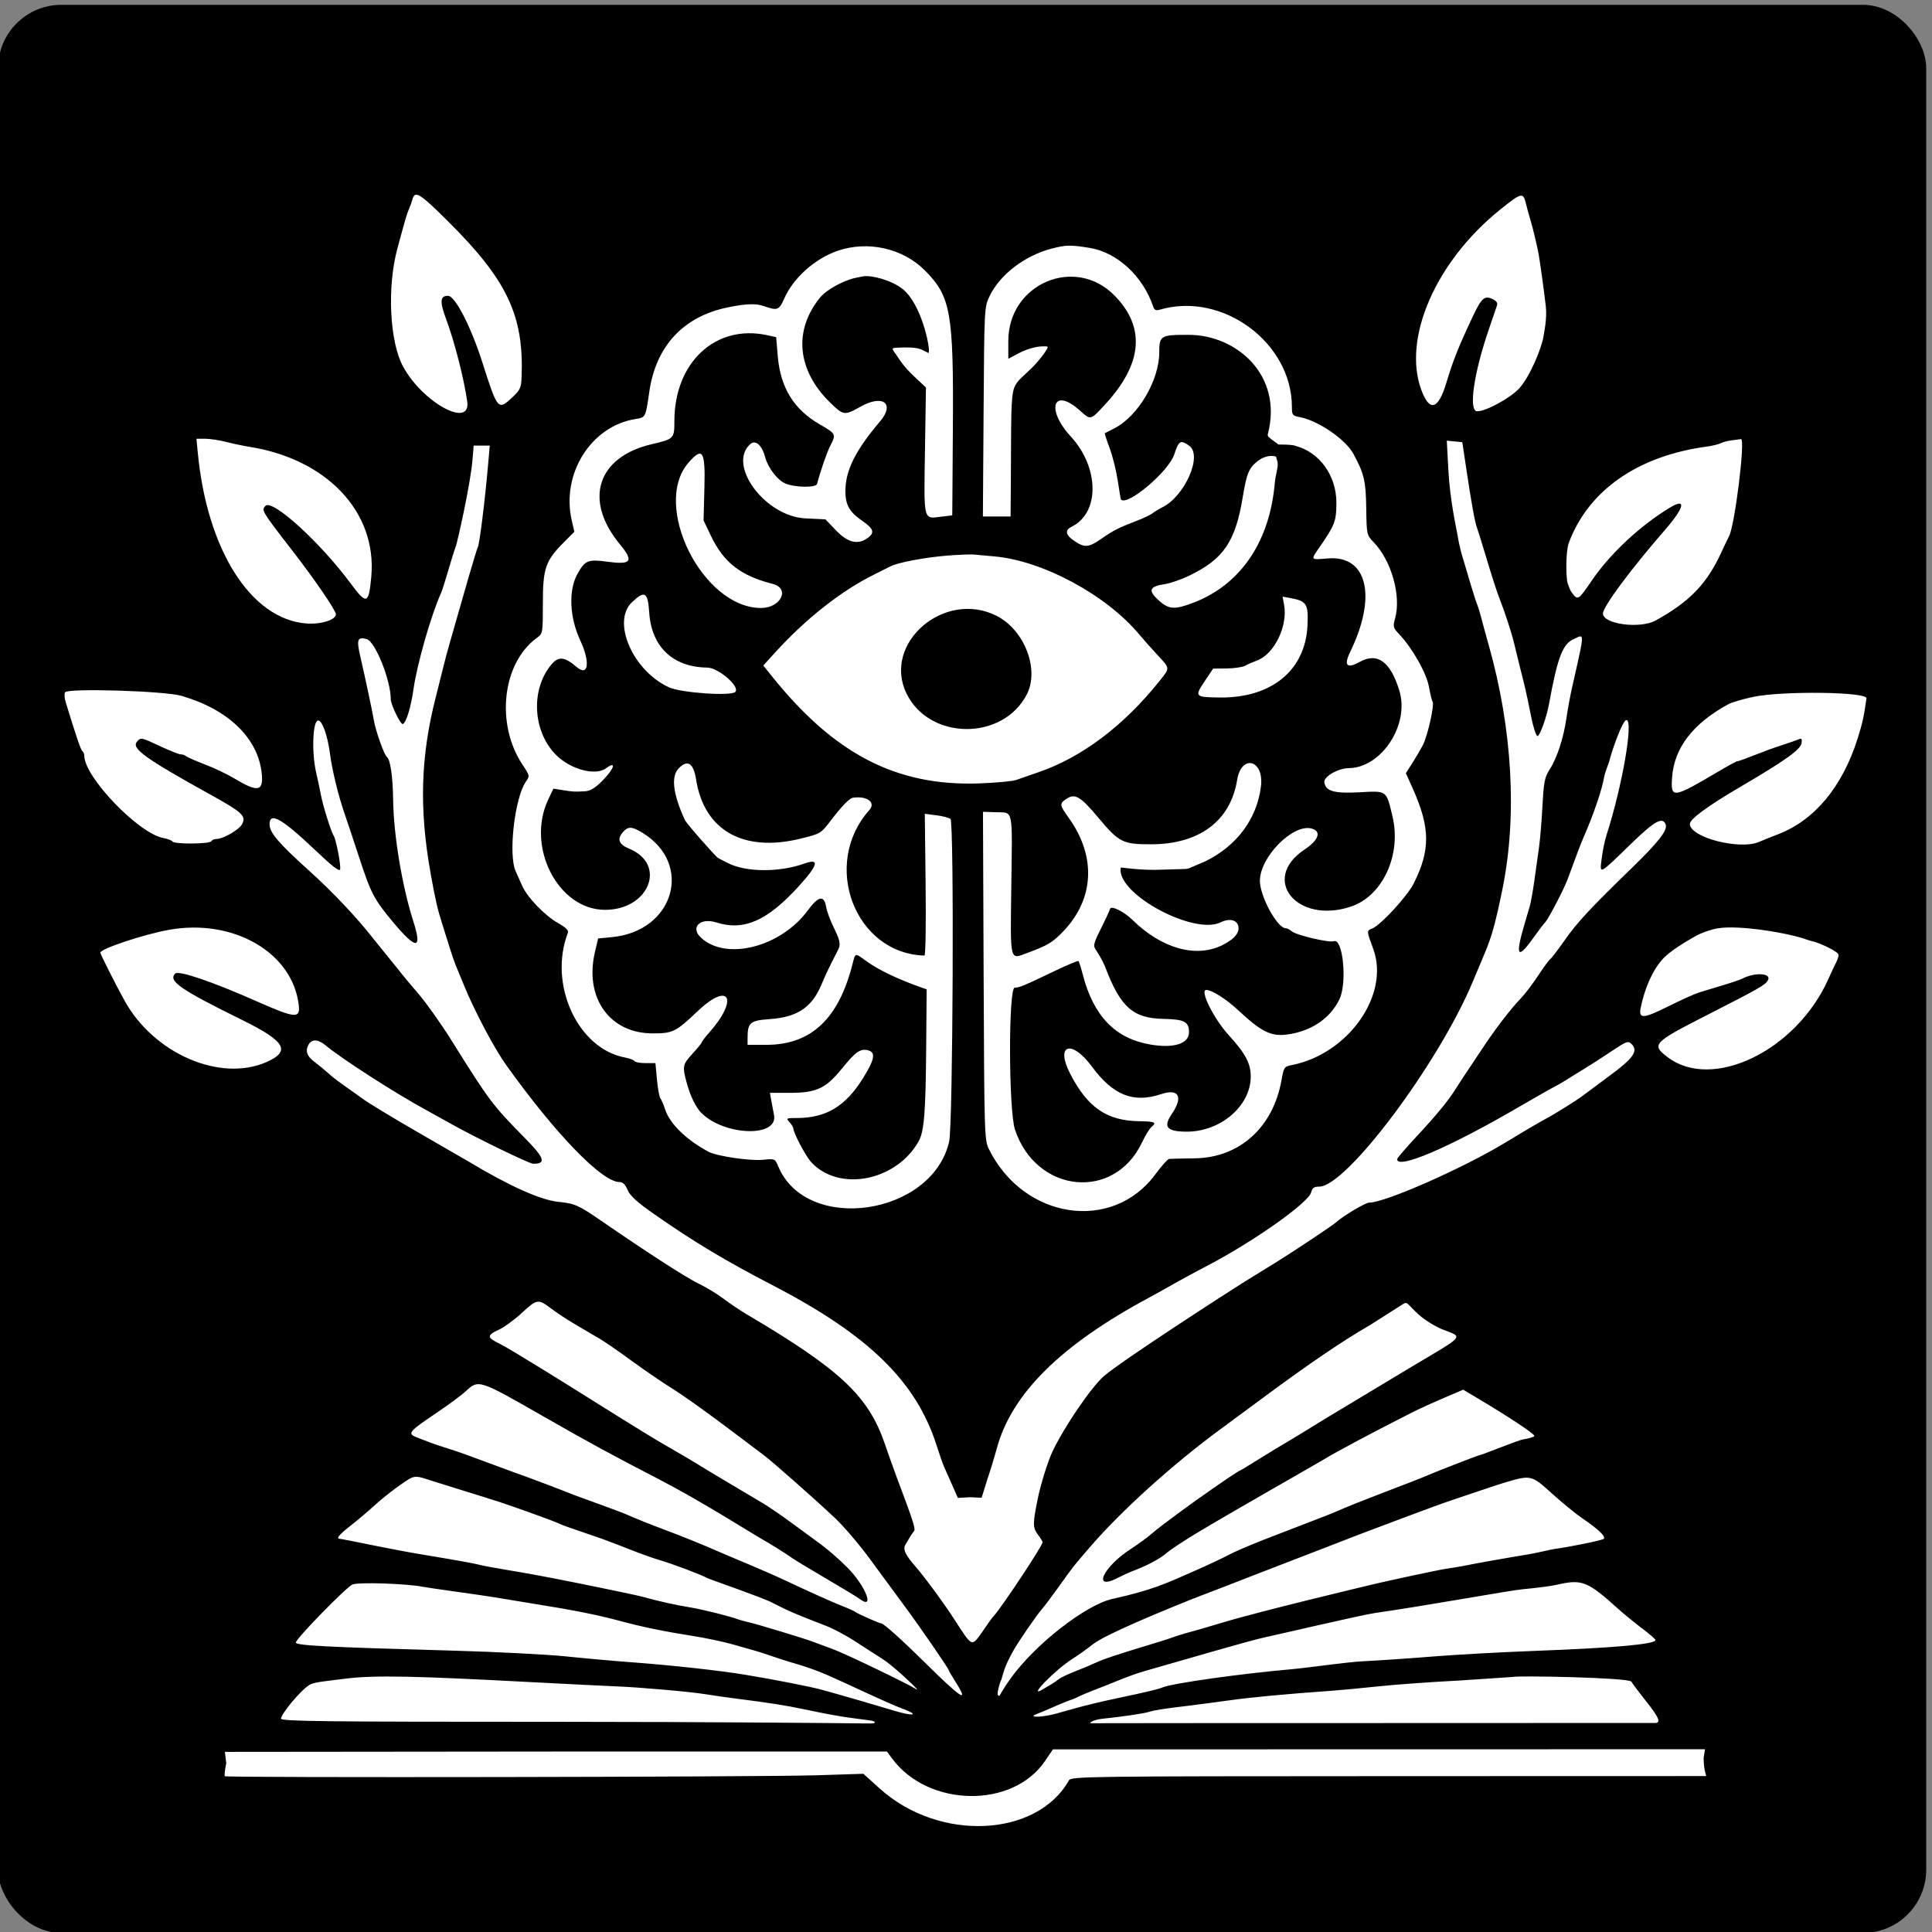 <svg xmlns="http://www.w3.org/2000/svg" xmlns:xlink="http://www.w3.org/1999/xlink" xmlns:bx="https://boxy-svg.com" viewBox="176.005 92.57 305.116 305.116"><rect x="176.005" y="92.57" width="305.116" height="305.116" fill="#808080" stroke="none"/><defs></defs><rect x="175.7" y="93.331" width="304.507" height="304.507" rx="10" ry="10" style="" id="object-0"></rect><g id="svgg" transform="matrix(0.903, 0, 0, 0.903, 143.808, 76.615)" style=""><path id="path0" d="M 107.802 52.5 C 107.663 52.995 107.39 53.76 107.194 54.2 C 106.825 55.028 106.51 56.102 105.139 61.2 C 103.328 67.931 103.803 77.492 106.162 81.8 C 109.615 88.107 118.042 92.687 117.37 87.892 C 116.817 83.947 115.139 77.381 113.708 73.558 C 112.534 70.421 112.607 69.4 114.005 69.4 C 115.242 69.4 117.996 74.729 120 81 C 122.71 89.483 122.749 89.526 125.372 87.053 C 126.633 85.863 126.809 85.454 126.881 83.553 C 127.283 72.813 124.349 66.635 113.937 56.3 C 109.067 51.465 108.236 50.951 107.802 52.5 M 297.997 54.348 C 286.825 63.34 280.945 76.723 284.196 85.757 C 285.645 89.783 287.192 89.378 288.617 84.6 C 289.747 80.812 290.731 78.338 293.178 73.136 C 294.748 69.8 295.27 69.321 296.656 69.953 C 297.37 70.278 297.618 70.635 297.461 71.111 C 297.336 71.49 296.708 73.33 296.064 75.2 C 293.392 82.963 292.446 89.6 294.01 89.6 C 295.57 89.6 299.859 87.253 301.383 85.566 C 303.277 83.469 305.307 78.444 305.6 76.52 C 305.696 75.889 306.251 73.404 306.004 71.231 C 305.794 69.392 304.987 63.16 304.612 61.4 C 304.238 59.64 303.687 57.39 303.389 56.4 C 303.09 55.41 302.698 53.984 302.517 53.231 C 302.041 51.252 301.756 51.322 297.997 54.348 M 219.591 61.145 C 214.891 62.356 210.53 65.693 208.73 69.456 C 207.805 71.39 207.799 71.492 207.678 89.7 L 207.556 108 L 209.978 108 L 212.4 108 L 212.446 101.7 C 212.525 90.987 212.395 87.132 213.052 85.44 C 213.54 84.185 214.641 83.486 216.163 81.967 C 217.613 80.518 218.881 78.695 218.881 78.439 C 218.881 78.168 218.512 78.256 218.02 78.247 C 217.003 78.227 215.226 78.702 213.897 79.41 L 212 80.42 L 212 77.304 C 212 67.282 223.686 62.302 230.6 69.377 C 236.05 74.953 235.478 81.334 228.89 88.45 C 226.337 91.207 226.432 91.185 224.501 89.453 C 219.872 85.299 218.506 89.201 222.913 93.989 C 227.919 99.428 228.02 107.322 223.115 109.767 C 221.832 110.407 221.975 111.216 223.559 112.284 C 225.366 113.501 226.047 113.443 228.299 111.881 C 230.432 110.401 231.248 109.987 234.4 108.779 C 235.61 108.316 236.87 107.718 237.2 107.451 C 237.53 107.184 238.318 106.706 238.951 106.388 C 242.908 104.402 246.002 97.311 243.645 95.632 C 242.112 94.54 241.828 94.707 241.007 97.18 C 240.023 100.141 232.864 106.197 231.711 105.044 C 231.659 104.993 231.407 103.522 231.149 101.775 C 230.891 100.029 230.25 97.452 229.725 96.049 C 229.199 94.646 228.821 93.469 228.884 93.433 C 228.948 93.397 229.695 93.015 230.543 92.584 C 234.68 90.482 238.4 84.19 238.4 79.294 C 238.4 76.354 238.646 76.21 243.628 76.231 C 251.852 76.266 260.06 83.208 257.401 93.549 C 257.376 93.646 257.337 93.891 257.489 94.049 C 257.95 94.528 258.944 95.137 259.093 95.301 C 259.126 95.337 259.206 95.368 259.196 95.42 C 259.073 96.061 258.925 96.971 258.78 97.364 C 258.762 97.413 258.757 97.457 258.74 97.488 C 258.736 97.495 258.732 97.489 258.726 97.492 C 258.714 97.495 258.623 97.467 258.588 97.46 C 257.539 97.247 256.413 97.682 255.622 98.302 C 254.076 99.512 253.691 100.437 253.004 104.6 C 251.714 112.416 249.657 115.435 243.633 118.353 C 242.262 119.017 240.35 119.678 239.384 119.823 C 236.685 120.228 236.396 120.922 238.229 122.601 C 240.038 124.258 241.02 124.343 244.264 123.119 C 252.581 119.983 257.711 112.478 258.607 102.138 C 258.746 100.536 259.308 99.266 259.053 98.321 C 258.984 98.067 258.884 97.832 258.851 97.617 C 258.837 97.525 258.76 97.549 258.753 97.501 C 258.752 97.497 258.739 97.498 258.74 97.491 C 258.741 97.482 258.741 97.491 258.741 97.491 C 258.767 97.402 258.804 97.3 258.834 97.193 C 258.856 97.115 258.881 97.037 258.898 96.959 C 259.011 96.433 259.117 95.814 259.199 95.42 C 259.21 95.369 259.235 95.42 259.257 95.413 C 259.348 95.386 259.532 95.424 259.744 95.421 C 260.76 95.406 262.013 95.513 262.137 95.626 C 266.401 96.7 269.383 100.806 269.38 105.6 C 269.378 108.791 269.114 109.493 266.497 113.272 C 264.825 115.685 264.76 115.589 267.9 115.332 C 274.796 114.767 276.515 121.971 271.799 131.664 C 270.629 134.068 271.208 134.688 273.451 133.434 C 276.548 131.703 278.846 133.374 280.399 138.488 C 282.202 144.424 277.268 151.955 271.54 152.009 C 269.674 152.026 267.13 153.501 267.271 154.483 C 267.497 156.055 268.971 156.472 273.456 156.231 C 278.273 155.972 278.085 155.834 279.186 160.427 C 280.801 167.17 277.479 174.38 271.903 176.232 C 262.465 179.367 256.026 171.414 263.816 166.242 C 266.326 164.576 266.826 163.022 265 162.564 C 261.733 161.744 256.005 167.569 256.001 171.713 C 255.999 174.408 259.038 180 260.504 180 C 260.742 180 261.221 180.245 261.569 180.545 C 262.357 181.226 268.136 182.587 268.935 182.28 C 270.527 181.669 271.293 189.554 269.92 192.418 C 268.288 195.822 264.914 198.078 260.659 198.61 C 257.933 198.951 256.194 198.076 252.24 194.378 C 250.136 192.409 247.604 190.8 246.613 190.8 C 245.429 190.8 247.932 195.842 250.524 198.679 C 253.467 201.901 254.4 203.65 254.4 205.948 C 254.4 211.093 249.112 215.623 243.146 215.587 C 239.702 215.567 239.048 214.77 240.6 212.486 C 242.63 209.499 241.828 207.994 238.752 209.016 C 233.861 210.641 230.341 209.241 226.602 204.185 C 223.048 199.379 220.184 200.335 222.815 205.448 C 225.86 211.363 229.227 213.68 234.9 213.761 C 237.692 213.801 238.014 213.959 237.01 214.792 C 236.685 215.061 235.949 216.276 235.375 217.49 C 230.517 227.759 216.899 226.38 213.17 215.242 C 212.045 211.88 212.002 190.4 213.12 190.4 C 213.948 190.4 214.643 190.11 220.115 187.486 C 222.31 186.434 224.185 185.651 224.281 185.748 C 224.377 185.844 224.723 186.945 225.049 188.196 C 226.93 195.399 230.715 199.299 236.842 200.35 C 240.936 201.052 243.6 200.211 243.6 198.214 C 243.6 196.357 242.8 195.935 239.149 195.865 C 233.816 195.763 231.619 193.817 228.965 186.841 C 228.43 185.433 227.54 184.171 227.296 183.76 C 226.948 183.174 226.706 183.036 228.077 180.319 C 228.888 178.713 229.665 177.045 229.799 176.611 C 229.986 176.006 232.191 177.067 233.679 178.525 C 238.803 183.55 244.775 185.245 249.391 182.987 C 251.66 181.877 252.619 180.637 252.152 179.419 C 251.793 178.483 250.5 178.292 249.136 178.972 C 244.563 181.253 231.262 174.213 231.632 169.622 C 231.655 169.342 231.759 169.4 231.832 169.4 C 232.092 169.402 234.286 169.8 237.721 169.8 L 243.026 169.643 L 243.573 169.539 L 246.473 168.302 C 252.002 165.569 255.496 160.854 256.187 155.193 C 256.755 150.535 252.768 149.483 252.017 154.093 C 250.852 161.251 245.404 165.321 236.975 165.329 C 232.021 165.334 231.37 165.006 227.748 160.679 C 224.65 156.978 223.679 156.394 222.216 157.352 C 220.908 158.21 220.93 158.423 222.567 160.701 C 227.4 167.428 227.052 174.861 221.639 180.524 C 219.745 182.505 218.943 182.986 215.238 184.365 C 212.219 185.489 212.348 186.049 212.526 172.597 C 212.708 158.793 212.92 159.824 209.885 159.722 L 207.57 159.645 L 207.685 188.322 C 207.796 215.915 207.83 217.061 208.588 218.6 C 214.661 230.94 230.198 233.292 237.744 223.015 C 238.8 221.577 239.874 220.379 240.132 220.352 C 240.389 220.326 242.4 220.281 244.6 220.252 C 252.415 220.15 258.299 214.863 259.774 206.615 C 260.188 204.303 260.256 204.203 261.602 203.937 C 271.516 201.981 278.78 191.586 275.815 183.6 C 274.644 180.446 274.644 180.44 275.655 180.051 C 277.106 179.492 281.767 174.434 282.893 172.197 C 285.839 166.341 285.803 162.44 282.743 155.595 L 281.533 152.89 L 282.648 151.145 C 283.262 150.185 284.093 148.77 284.495 148 C 285.325 146.411 286.554 140.972 286.209 140.414 C 286.084 140.212 285.789 139.007 285.555 137.737 C 285.111 135.337 282.639 130.978 280.367 128.589 C 279.288 127.455 279.243 127.277 279.654 125.789 C 280.737 121.869 279.003 115.722 275.91 112.514 C 274.677 111.235 274.67 111.202 274.6 106.514 C 274.529 101.742 274.237 100.518 272.331 97 C 270.98 94.508 266.17 91.221 263.004 90.627 C 261.69 90.381 261.6 90.266 261.6 88.837 C 261.6 77.58 249.432 68.618 238.505 71.828 C 237.841 72.023 237.546 71.898 237.362 71.345 C 235.579 65.99 231.038 61.789 226.2 61.018 C 222.821 60.479 222.123 60.492 219.591 61.145 M 182.12 61.545 C 178.128 62.924 174.337 66.339 172.781 69.956 C 171.862 72.091 171.464 71.948 169.126 71.167 C 167.941 70.771 166.35 70.721 162.932 71.427 C 155.157 73.033 150.362 78.196 149.211 86.2 C 148.563 90.711 148.585 90.668 146.767 90.959 C 139.007 92.2 133.773 100.558 135.654 108.705 L 136.108 110.671 L 134.345 112.436 C 131.052 115.732 130.6 117.022 130.598 123.134 C 130.596 128.448 130.592 128.47 129.53 129.243 C 123.505 133.633 122.301 144.261 127.024 151.382 C 128.317 153.33 128.327 153.38 127.627 154.382 C 125.662 157.198 124.524 167.188 125.845 170.04 C 126.089 170.568 126.586 171.684 126.948 172.521 C 127.843 174.587 130.923 177.799 133.273 179.116 C 134.612 179.867 135.135 180.384 134.975 180.8 C 131.521 189.785 136.679 201.065 144.952 202.617 C 145.753 202.768 146.507 203.05 146.628 203.245 C 146.749 203.44 147.621 203.6 148.566 203.6 L 150.285 203.6 L 150.552 206.47 C 150.699 208.049 150.971 209.534 151.157 209.77 C 151.343 210.007 151.705 210.849 151.96 211.642 C 152.775 214.176 155.617 216.969 159.53 219.081 C 160.993 219.872 166.789 220.734 169.099 220.506 C 171.181 220.3 171.203 220.31 171.77 221.668 C 176.712 233.494 198.684 230.298 201.656 217.319 C 202.322 214.411 202.541 161.408 201.889 160.893 C 201.62 160.68 200.499 160.392 199.398 160.252 L 197.395 159.998 L 197.538 172.399 C 197.617 179.22 197.528 184.796 197.341 184.79 C 185.163 184.441 179.241 168.833 187.688 159.351 C 188.876 158.017 187.337 156.838 184.855 157.18 C 184.203 157.27 182.85 158.673 180.748 161.437 C 179.247 163.411 179.09 163.501 175.68 164.337 C 165.657 166.795 158.814 162.926 157.396 154 C 156.939 151.129 155.939 150.461 154.4 152 C 152.974 153.426 153.314 156.432 155.425 161.06 C 155.741 161.754 160.636 167.25 161.106 167.62 C 161.4 167.851 162.314 168.273 162.941 168.6 C 166.057 170.225 171.943 170.272 176.3 168.707 C 179.043 167.721 178.775 168.895 175.41 172.602 C 169.853 178.722 165.784 180.522 160.946 179 C 158.061 178.093 156.298 179.898 158.3 181.709 C 162.759 185.742 172.248 183.274 176.959 176.856 C 178.799 174.35 179.794 174.176 180.148 176.3 C 180.285 177.125 180.938 178.86 181.599 180.156 C 182.903 182.716 182.494 183.213 182.194 183.864 C 181.93 184.437 180.559 186.887 179.388 189.716 C 177.753 193.665 175.335 195.557 170.3 195.902 C 166.834 196.139 166.4 196.51 166.4 199.226 L 166.4 200.4 L 169.727 200.4 C 177.992 200.4 182.196 195.209 184.432 187.483 C 185.413 184.093 184.782 184.075 187.458 185.961 C 189.581 187.457 193.036 189.03 196.361 190.214 L 197.721 190.699 L 197.633 201.391 C 197.543 212.265 197.27 215.584 196.327 217.262 C 192.408 224.237 182.424 226.19 177.544 220.937 C 176.579 219.898 174.4 215.778 174.4 214.993 C 174.4 214.811 174.102 214.334 173.738 213.931 C 173.105 213.232 173.162 213.2 175.012 213.2 C 180.124 213.2 183.522 211.159 186.581 206.252 C 188.572 203.056 188.838 201.793 187.6 201.4 C 186.219 200.962 185.331 201.549 182.987 204.45 C 180.08 208.049 178.48 208.8 173.723 208.8 L 170.312 208.8 L 170.537 210.1 C 170.661 210.815 170.879 211.969 171.021 212.664 C 171.831 216.617 162.408 216.363 158.328 212.321 C 157.349 211.352 156.359 209.314 155.742 207 C 154.976 204.122 155.031 203.853 156.789 201.934 C 157.663 200.98 158.383 200.089 158.389 199.954 C 158.395 199.819 158.944 199.099 159.608 198.354 C 164.916 192.405 163.284 189.193 157.661 194.523 C 153.825 198.16 153.337 198.4 149.798 198.4 C 142.273 198.4 137.841 192.167 139.701 184.2 L 140.261 181.8 L 142.69 181.565 C 153.587 180.508 156.978 168.722 147.953 163.274 C 146.189 162.209 145.523 162.18 144.662 163.131 C 143.514 164.4 143.841 165.333 145.701 166.102 C 152.359 168.852 149.172 176.825 141.429 176.791 C 133.249 176.756 127.62 165.774 131.538 157.498 L 132.439 155.597 L 134.119 155.862 C 135.953 156.152 135.999 156.155 137.911 156.063 C 138.883 156.016 139.683 155.538 141.011 154.211 C 143.107 152.114 143.53 150.636 141.633 152.039 C 139.759 153.424 135.337 152.206 132.811 149.608 C 128.754 145.435 128.465 138.049 132.192 133.776 C 133.372 132.424 134.453 132.557 136.485 134.307 C 138.559 136.093 138.928 133.516 137.146 129.691 C 135.25 125.621 135.05 120.902 136.653 118.029 C 137.968 115.671 138.499 115.451 141.8 115.9 C 146.102 116.484 146.559 115.871 144.066 112.856 C 137.686 105.138 140.083 97.594 149.625 95.36 C 153.543 94.443 153.6 94.385 153.6 91.309 C 153.6 81.036 160.826 74.335 169.8 76.286 L 171.4 76.634 L 171.672 79.896 C 172.135 85.456 174.478 89.274 179.035 91.895 C 181.868 93.525 181.911 93.611 180.878 95.606 C 180.282 96.755 179.152 100.013 178.556 102.3 C 178.375 102.992 174.725 102.947 173.011 102.231 C 171.632 101.654 169.955 99.465 169.465 97.6 C 168.914 95.503 167.772 94.52 166.853 95.352 C 162.808 99.013 169.485 107.987 176.508 108.328 L 180.017 108.499 L 181.886 110.449 C 183.977 112.631 185.77 113.021 187.52 111.675 C 188.669 110.79 188.414 110.115 186.402 108.719 C 184.202 107.193 183.508 105.956 183.508 103.556 C 183.508 99.966 185.259 96.44 189.557 91.383 C 192.234 88.231 190.059 86.587 186.138 88.8 C 183.36 90.368 183.151 90.339 180.833 88.07 C 175.084 82.441 174.395 75.539 179.007 69.797 C 180.337 68.141 183.318 66.792 184.718 66.4 C 185.118 66.288 185.967 66.118 186.594 66.002 C 187.998 65.742 191.571 66.658 193.522 68.215 C 196.816 70.843 198.318 78.408 198.102 79.173 C 198.091 79.197 198.106 79.399 198.031 79.413 C 197.995 79.42 197.675 79.206 197.645 79.194 C 197.443 79.115 197.089 78.955 196.869 78.837 C 195.951 78.346 193.883 78.421 192.838 78.466 C 192.566 78.478 191.91 78.496 191.814 78.611 C 191.694 78.755 192.005 79.143 192.184 79.427 C 192.23 79.499 192.288 79.548 192.325 79.6 C 192.786 80.248 193.488 81.586 195.498 83.471 L 197.597 85.438 L 197.423 96.491 C 197.229 108.909 197.111 108.419 200.2 108.043 L 202.2 107.8 L 202.305 92.65 C 202.446 72.331 201.947 69.516 197.405 64.959 C 193.532 61.074 187.429 59.71 182.12 61.545 M 70.253 96.9 C 71.889 113.87 79.517 125.895 89.158 126.704 C 91.702 126.918 94.4 126.095 94.4 125.107 C 94.4 124.43 90.752 119.092 86.826 114.023 C 81.419 107.043 81.332 106.897 82.089 106.14 C 83.312 104.916 91.698 112.561 97.014 119.747 C 99.781 123.488 100.162 123.352 100.594 118.467 C 101.589 107.223 92.83 97.942 79.2 95.799 C 78.21 95.644 76.417 95.265 75.216 94.958 C 74.015 94.651 72.352 94.4 71.522 94.4 L 70.012 94.4 L 70.253 96.9 M 338.402 94.697 C 337.632 94.789 336.849 95.049 336.602 95.182 C 336.355 95.315 335.3 95.62 334.2 95.767 C 322.104 97.389 313.453 103.418 310.026 112.615 C 309.45 114.16 309.527 118.886 309.833 119.688 C 309.953 120.001 310.166 120.764 310.552 121.3 C 311.613 122.773 311.711 122.61 314.13 119.085 C 317.309 114.453 322.475 109.637 327.647 106.483 C 330.642 104.656 330.306 106.359 326.897 110.286 C 320.769 117.345 316 123.77 316 124.968 C 316 126.832 322.473 127.695 325.2 126.194 C 331.168 122.91 334.199 119.759 336.737 114.2 C 337.239 113.1 337.826 111.876 338.041 111.479 C 339.066 109.591 340.949 94.31 340.137 94.464 C 339.952 94.499 339.171 94.604 338.402 94.697 M 288.951 99.671 C 289.256 105.452 290.41 110.21 290.557 111.2 C 290.703 112.19 291.063 113.81 291.358 114.8 C 291.652 115.79 292.293 117.95 292.782 119.6 C 293.271 121.25 293.819 122.96 294.001 123.4 C 294.183 123.84 294.515 124.92 294.739 125.8 C 294.963 126.68 295.528 128.75 295.996 130.4 C 300.173 145.157 301.033 160.371 298.414 173.2 C 297.237 178.963 296.548 181.474 295.397 184.2 C 295.119 184.86 294.136 187.2 293.215 189.4 C 287.211 203.731 271.119 225.2 266.38 225.2 C 265.472 225.2 265.16 225.42 264.965 226.199 C 264.501 228.045 254.634 234.989 246.496 239.195 C 244.793 240.076 242.32 241.416 241 242.174 C 239.68 242.931 237.7 244.034 236.6 244.625 C 221.169 252.907 212.571 261.427 209.982 271 C 209.566 272.54 208.794 275.06 208.268 276.6 L 207.34 279.611 L 205.243 279.521 L 203.175 279.643 L 202.156 277.321 C 201.595 276.045 200.972 274.64 200.77 274.2 C 200.569 273.76 199.958 272.016 199.414 270.323 C 195.856 259.273 187.57 251.178 171 242.568 C 162.313 238.055 157.004 234.865 149.897 229.891 C 147.039 227.891 145.839 226.79 145.417 225.78 C 145.018 224.823 144.581 224.4 143.994 224.4 C 140.938 224.4 132.809 216.002 124.17 203.92 C 122.089 201.008 118.655 194.52 116.805 190 C 116.31 188.79 115.68 187.26 115.406 186.6 C 115.131 185.94 114.632 184.5 114.297 183.4 C 113.961 182.3 113.369 180.41 112.981 179.2 C 112.167 176.664 111.814 175.119 110.966 170.4 C 108.944 159.149 109.215 149.92 111.869 139.6 C 112.406 137.51 113.014 135.08 113.221 134.2 C 113.427 133.32 113.87 131.656 114.206 130.503 C 114.541 129.349 115.106 127.369 115.461 126.103 C 116.348 122.938 119.039 113.62 119.209 113.4 C 119.503 113.018 120.466 105.289 121.04 98.7 L 121.31 95.6 L 119.902 95.6 L 118.493 95.6 L 118.289 98.1 C 117.945 102.322 115.661 112.43 115.378 113.2 C 115.094 113.97 114.476 115.95 114.003 117.6 C 113.53 119.25 112.981 120.96 112.782 121.4 C 111.055 125.222 108.58 133.861 107.976 138.175 C 107.534 141.332 106.683 144.106 106.098 144.301 C 105.716 144.428 104 140.893 104 139.981 C 104 136.61 101.263 129.803 99.755 129.425 C 98.172 129.027 97.988 129.524 98.652 132.4 C 99.567 136.363 100.772 142.036 101.03 143.6 C 101.338 145.463 102.854 149.735 103.319 150.051 C 103.91 150.452 104.362 153.506 104.407 157.4 C 104.481 163.656 105.959 172.592 107.959 178.859 C 109.526 183.772 108.482 183.818 104.457 179.013 C 101.078 174.979 100.54 173.956 98.461 167.6 C 97.562 164.85 96.393 161.34 95.863 159.8 C 94.797 156.697 93.743 152.357 93.386 149.6 C 92.955 146.267 91.975 143.546 91.256 143.683 C 90.331 143.86 90.148 149.313 90.95 152.8 C 91.279 154.23 91.662 156.03 91.802 156.8 C 92.11 158.501 93.596 163.246 93.993 163.8 C 94.416 164.39 95.306 168.971 95.141 169.714 C 95.042 170.163 93.815 169.227 91 166.552 C 84.936 160.791 82.8 159.57 82.8 161.866 C 82.8 163.288 84.392 165.147 89.75 169.977 C 93.806 173.634 97.952 178.019 100.897 181.768 C 101.393 182.4 102.7 184.016 103.799 185.359 C 104.898 186.701 105.926 187.98 106.084 188.2 C 106.241 188.42 107.501 189.921 108.885 191.536 C 110.268 193.151 112.84 196.778 114.6 199.598 C 121.182 210.141 121.826 210.999 127.334 216.581 C 130.915 220.21 131.253 221.2 128.909 221.2 C 128.238 221.2 118.899 216.666 114.6 214.253 C 112.84 213.266 110.77 212.116 110 211.698 C 104.809 208.88 95.356 202.798 92.669 200.547 C 91.281 199.384 90.169 199.337 89.592 200.415 C 89.014 201.494 89.354 202.429 90.677 203.402 C 91.274 203.841 92.623 204.957 93.675 205.883 C 94.727 206.808 98.044 209.049 98.953 209.743 C 99.861 210.437 104.294 213.129 108.803 215.726 C 113.311 218.322 117.27 220.609 117.6 220.808 C 124.753 225.109 130.202 227.553 133.34 227.866 C 136.187 228.15 136.829 228.436 140.836 231.197 C 148.957 236.792 155.64 241.104 157.8 242.144 C 159.12 242.779 161.1 243.979 162.2 244.81 C 163.3 245.641 165.1 246.853 166.2 247.502 C 182.669 257.226 187.553 261.817 190.439 270.287 C 193.243 278.514 196.023 284.787 195.543 285.404 C 194.987 286.117 194.532 286.903 193.961 287.91 C 193.36 288.97 194.916 290.639 196.034 291.959 C 197.749 293.984 200.719 298.038 202.6 300.945 C 205.803 305.896 205.552 305.675 207.481 303.029 C 207.962 302.37 208.717 301.122 209.46 300.293 C 210.957 298.622 218 287.984 218 287.392 C 218 287.269 217.619 286.653 217.154 286.024 C 216.254 284.806 216.258 284.123 217.188 279.6 C 217.676 277.232 218.932 273.22 219.693 271.6 C 221.695 267.341 226.411 260.399 228.666 258.389 C 231.56 255.81 251.226 243.12 253.372 241.8 C 255.518 240.48 258.113 238.879 259.137 238.243 C 262.128 236.386 268.82 231.92 269.331 231.44 C 270.458 230.383 274.45 228 275.094 228.002 C 277.879 228.01 291.545 221.982 298.999 217.457 C 302.715 215.202 304.312 214.267 306.8 212.892 C 307.79 212.344 311.312 210.168 312.337 209.395 C 313.362 208.622 315.46 207.064 317 205.931 C 321.366 202.72 322.231 201.488 320.989 200.246 C 320.405 199.662 320.108 199.772 317.476 201.538 C 315.894 202.6 313.729 203.993 312.665 204.634 C 311.6 205.275 310.25 206.113 309.665 206.496 C 309.079 206.878 308.15 207.414 307.6 207.686 C 307.05 207.959 304.08 209.647 301 211.439 C 289.018 218.409 280 222.256 280 220.397 C 280 220.223 281.485 218.487 283.3 216.54 C 286.856 212.725 288.932 210.207 290.2 208.174 C 290.64 207.469 291.53 206.106 292.178 205.146 C 292.825 204.186 294.129 202.23 295.076 200.8 C 297.217 197.563 299.892 194.086 301.586 192.335 C 302.297 191.601 303.674 189.794 304.646 188.319 C 305.618 186.845 306.577 185.538 306.777 185.414 C 306.977 185.29 308.119 183.797 309.315 182.095 C 311.525 178.949 313.768 176.536 321.101 169.421 C 325.725 164.933 327.346 162.845 326.969 161.862 C 326.436 160.473 325.046 161.237 321.042 165.119 C 315.16 170.821 315.422 170.687 315.782 167.797 C 315.946 166.479 316.312 164.68 316.596 163.8 C 319.376 155.188 321.389 143.6 320.105 143.6 C 319.415 143.6 317.497 149.126 317.109 150.79 C 317.036 151.105 316.346 152.735 316.195 153.629 C 315.825 155.823 314.323 160.206 312.574 164.2 C 312.109 165.262 311.209 167.628 309.837 171.4 C 309.211 173.12 306.468 178.387 305.889 178.98 C 305.62 179.256 304.68 180.493 303.8 181.728 C 301.063 185.572 300.629 184.92 302.249 179.4 C 302.572 178.3 302.995 176.86 303.189 176.2 C 303.384 175.54 303.741 173.56 303.984 171.8 C 304.227 170.04 304.593 167.43 304.799 166 C 305.004 164.57 305.285 161.24 305.423 158.6 C 305.643 154.405 305.801 153.605 306.675 152.252 C 307.956 150.269 309.12 146.715 309.608 143.293 C 309.82 141.812 310.256 139.43 310.578 138 C 312.018 131.604 312.588 129.407 312.211 129.024 C 312.011 128.82 311.42 129.21 310.906 129.433 C 309.01 130.255 308.09 132.406 306.564 140.8 C 306.14 143.129 304.966 146.393 304.551 146.397 C 304.304 146.398 303.795 144.825 303.42 142.9 C 303.045 140.975 302.56 138.68 302.342 137.8 C 302.124 136.92 301.699 135.21 301.398 134 C 301.097 132.79 300.656 130.99 300.418 130 C 300.022 128.354 298.787 124.567 298.003 122.6 C 297.479 121.283 296.55 118.416 295.411 114.6 C 294.821 112.62 294.176 110.55 293.979 110 C 293.573 108.868 293.017 105.802 292.059 99.4 L 291.4 95 L 290.045 94.871 L 288.69 94.741 L 288.951 99.671 M 156.092 98.556 C 149.556 106 158.514 124 168.755 124 C 172.229 124 173.89 120.581 170.798 119.793 C 165.191 118.362 162.219 116.05 159.993 111.385 L 158.702 108.679 L 158.851 103.04 C 159.024 96.511 158.556 95.75 156.092 98.556 M 201.4 114.832 C 197.689 115.12 192.662 116.018 191.305 116.76 C 191 116.927 189.7 117.578 188.6 118.12 C 182.757 121.002 176.542 125.903 171.077 131.938 L 169.154 134.061 L 170.651 135.931 C 181.546 149.534 192.4 155.165 206.8 154.684 C 209.77 154.585 212.74 154.308 213.4 154.07 C 214.06 153.831 215.77 153.238 217.2 152.751 C 224.791 150.167 232.147 144.642 238.4 136.828 C 240.307 134.445 240.317 134.617 238.14 132.276 C 237.073 131.13 235.607 129.48 234.883 128.611 C 229.125 121.703 217.957 115.698 209.527 114.977 C 208.137 114.858 206.55 114.714 206 114.657 C 205.45 114.599 203.38 114.678 201.4 114.832 M 146.195 122.979 C 142.59 126.379 146.314 134.974 152.649 137.874 C 154.768 138.844 163.484 139.45 164.253 138.68 C 165.148 137.786 161.3 134.444 159.35 134.423 C 153.354 134.356 149.6 130.799 149.2 124.804 C 148.959 121.199 148.426 120.875 146.195 122.979 M 260.232 123.432 C 260.923 127.112 258.529 132.06 255.516 133.178 C 254.792 133.447 253.84 133.866 253.4 134.109 C 252.96 134.353 251.525 134.563 250.212 134.576 L 247.824 134.6 L 246.351 136.8 C 244.531 139.518 244.622 139.613 249.047 139.655 C 258.037 139.74 263.925 134.915 264.319 127.14 C 264.514 123.279 264.213 122.794 261.283 122.255 L 259.966 122.013 L 260.232 123.432 M 209.945 125.372 C 214.835 127.85 217.488 134.744 215.235 139.116 C 211.039 147.259 198.216 147.172 194.204 138.972 C 189.905 130.185 200.825 120.751 209.945 125.372 M 47.03 138.752 C 46.876 139.001 46.93 139.789 47.15 140.502 C 49.111 146.857 49.804 148.879 50.079 149.049 C 50.256 149.158 50.4 149.52 50.4 149.854 C 50.4 153.544 59.869 163.414 64.187 164.224 C 64.969 164.371 65.707 164.65 65.828 164.845 C 66.131 165.335 72.295 165.294 72.6 164.8 C 72.736 164.58 73.14 164.4 73.497 164.4 C 74.696 164.4 77.464 162.802 78 161.8 C 78.747 160.404 78.034 159.731 72.639 156.743 C 61.123 150.366 58.623 148.578 59.59 147.412 C 60.271 146.592 60.294 146.596 63.718 148.2 C 65.362 148.97 66.962 149.6 67.274 149.6 C 67.585 149.6 68.011 149.747 68.22 149.928 C 68.429 150.108 69.918 150.759 71.529 151.375 C 73.141 151.99 75.481 153.11 76.729 153.863 C 80.821 156.33 81.811 156.089 81.406 152.728 C 80.672 146.649 75.499 141.714 67.4 139.366 C 64.414 138.501 47.5 137.99 47.03 138.752 M 342.2 139.563 C 340.44 139.943 338.55 140.497 338 140.794 C 331.751 144.173 328.462 148.435 328.09 153.639 C 327.823 157.371 328.203 157.323 336.112 152.642 C 337.823 151.629 339.349 150.8 339.504 150.8 C 339.747 150.8 340.615 150.481 345 148.783 C 345.44 148.613 346.61 148.213 347.6 147.894 C 348.59 147.575 349.731 147.174 350.135 147.001 C 350.746 146.741 350.847 146.848 350.735 147.635 C 350.575 148.756 347.885 150.677 340.004 155.298 C 334.318 158.631 331.2 160.919 331.2 161.757 C 331.2 164.145 340.012 166.405 343.377 164.88 C 343.83 164.675 345.28 164.093 346.6 163.587 C 353.016 161.128 357.878 155.277 360.55 146.8 C 361.386 144.148 361.642 142.983 362.088 139.8 C 362.249 138.653 347.24 138.474 342.2 139.563 M 336.01 180.035 C 334.806 180.246 333.722 180.699 333.43 180.81 C 333.138 180.921 332.797 181.069 332.54 181.2 C 331.946 181.503 328.524 183.422 326.899 184.942 C 325.008 186.71 323.393 190.08 322.605 193.9 C 322.191 195.907 323.042 195.865 327.444 193.663 C 329.62 192.574 332.03 191.488 332.8 191.249 C 333.57 191.01 335.46 190.436 337 189.974 C 338.54 189.511 340.093 188.98 340.451 188.794 C 342.604 187.672 345.531 187.873 344.855 189.096 C 344.386 189.944 343.461 190.473 334.2 195.196 C 324.73 200.025 324.421 200.355 327.306 202.556 C 335.124 208.518 349.767 201.445 355.369 189 C 355.963 187.68 356.618 186.287 356.825 185.905 C 357.031 185.523 357.2 184.97 357.2 184.676 C 357.2 184.092 354.072 182.697 353.051 182.4 C 352.755 182.314 352.106 182.171 351.695 182.015 C 348.801 180.916 339.85 179.361 336.01 180.035 M 65.2 180.289 C 60.82 181.076 53.2 183.612 53.2 184.282 C 53.2 184.542 55.913 189.913 57.435 192.668 C 62.574 201.967 74.179 206.983 82.28 203.406 C 86.572 201.51 85.578 199.787 78.055 196.081 C 67.143 190.705 65.013 189.227 66.306 187.934 C 66.895 187.345 72.832 189.371 80.6 192.81 C 87.267 195.761 88.177 195.847 87.912 193.5 C 86.87 184.285 76.505 178.256 65.2 180.289 M 126.878 247.328 C 125.605 248.498 123.811 249.803 122.892 250.228 C 120.755 251.215 120.788 251.593 123.108 252.713 C 124.899 253.577 136.419 260.794 137.664 261.577 C 139.639 262.818 148.871 268.617 151.472 270.105 C 154.072 271.592 157.19 273.434 158.4 274.198 C 159.61 274.961 168.21 280.053 169.2 280.648 C 170.19 281.243 172.35 282.722 174 283.934 C 175.65 285.146 177.99 286.862 179.2 287.746 C 180.41 288.631 182.486 290.445 183.814 291.777 C 187.057 295.033 188.754 299.402 185.947 297.27 C 184.972 296.529 175.696 291.201 174.299 290.225 C 172.903 289.249 170.419 287.694 168.78 286.77 C 167.141 285.845 158.163 280.136 151 276.434 C 142.785 272.188 138.646 269.94 131.301 265.735 C 119.174 258.793 119.41 258.869 116.993 261.091 C 116.33 261.701 114.26 263.235 112.393 264.5 C 106.827 268.273 106.746 268.382 108.9 269.192 C 109.615 269.461 110.56 269.824 111 269.999 C 111.44 270.174 113.33 270.801 115.2 271.394 C 117.07 271.986 124.17 274.684 125.6 275.183 C 127.833 275.963 133.417 278.07 136.275 279.211 C 136.756 279.403 144.324 282.106 145.453 282.629 C 146.583 283.152 149.643 284.375 152.253 285.347 C 154.864 286.319 158.868 287.944 161.152 288.957 C 163.435 289.971 169.236 292.302 173.127 294.138 C 177.017 295.974 181.28 297.892 182.6 298.401 C 183.92 298.909 185.171 299.477 185.38 299.662 C 185.589 299.848 189.436 301.6 189.815 301.6 C 190.194 301.6 193.54 304.604 197.252 308.275 C 203.845 314.797 205.226 315.69 202.8 311.864 C 202.14 310.824 201.6 309.9 201.6 309.811 C 201.6 309.53 196.641 302.323 193.88 298.593 C 192.418 296.617 189.706 292.93 187.853 290.4 C 186.001 287.87 183.245 284.63 181.728 283.2 C 178.075 279.754 170.21 272.818 169.09 272.054 C 168.6 271.72 157.614 263.227 153 260.372 C 151.46 259.42 148.31 257.26 146 255.573 C 143.69 253.885 141.191 252.166 140.448 251.752 C 139.704 251.339 136.9 249.662 135.8 249.016 C 134.7 248.37 133.009 247.248 132.042 246.521 C 129.754 244.801 129.602 244.824 126.878 247.328 M 275.297 249.393 C 270.529 252.139 264.553 256.197 256.6 262.092 C 254.18 263.885 250.836 266.353 249.169 267.576 C 240.818 273.702 231.787 281.854 226.319 288.2 C 223.124 291.908 223.549 291.368 220.808 295.202 C 219.629 296.851 218.271 298.65 217.79 299.2 C 216.914 300.201 213.786 304.75 212.962 306.219 C 211.301 309.184 211.261 309.892 210.962 310.819 C 210.847 311.175 210.824 311.377 210.723 311.558 C 210.471 312.012 209.99 313.923 210.17 314.104 C 210.589 314.524 210.26 314.241 212.291 311.373 C 216.625 305.252 225.59 298.327 230.2 297.308 C 237.115 295.78 239.634 294.585 244.094 292.622 C 246.895 291.389 249.775 290.042 250.494 289.629 C 251.212 289.216 253.96 288.027 256.6 286.987 C 259.24 285.947 268.421 282.462 269.4 282.006 C 272.313 280.648 283.289 276.588 284.703 275.954 C 286.117 275.319 293.683 272.366 294.282 272.215 C 295.365 271.943 301.119 269.541 302.141 269.388 C 303.164 269.235 304 268.967 304 268.793 C 304 268.411 299.43 265.392 293.678 261.976 L 291.556 260.716 L 288.078 262.2 C 286.165 263.017 283.61 264.188 282.4 264.804 C 274.991 268.576 269.435 271.541 266.928 273.06 C 265.348 274.017 252.644 281.197 245.4 285.52 C 242.98 286.964 240.395 288.665 239.656 289.299 C 238.437 290.346 236.291 291.478 233.6 292.495 C 233.05 292.703 231.934 293.216 231.121 293.636 C 226.563 295.989 228.587 291.662 233.521 288.505 C 234.711 287.744 236.341 286.548 237.143 285.847 C 238.792 284.405 244.298 280.445 245.257 279.766 C 249.294 276.908 252.422 274.8 252.625 274.8 C 252.745 274.8 259.157 270.767 260.237 270.17 C 261.317 269.573 266.83 266.148 267.6 265.688 C 272.809 262.571 280.18 258.103 282.6 256.666 C 292.008 251.082 291.586 251.588 287.999 250.2 C 286.862 249.76 284.873 248.598 283.683 247.5 C 281.483 245.47 281.902 245.169 280.701 245.953 M 105.697 277.342 C 104.377 278.254 102.359 279.857 101.212 280.905 C 100.066 281.952 98.154 283.57 96.964 284.499 C 94.954 286.069 94.363 286.8 95.105 286.8 C 95.272 286.8 97.605 287.254 100.289 287.809 C 102.974 288.364 106.842 289.097 108.885 289.438 C 115.796 290.59 118.596 291.093 119.6 291.361 C 120.15 291.508 122.22 291.894 124.2 292.218 C 127.864 292.819 131.422 293.481 136.8 294.562 C 138.45 294.894 146.943 296.624 148.099 296.948 C 150.801 297.707 153.808 298.374 156.48 298.808 C 158.498 299.135 163.521 300.397 164.8 300.898 C 165.13 301.027 165.94 301.247 166.6 301.387 C 167.853 301.652 176.411 304.248 177.8 304.784 C 178.24 304.954 179.68 305.487 181 305.968 C 183.955 307.046 195.171 312.559 195.73 313 C 196.012 313.223 196.143 313.209 195.93 312.965 C 195.498 312.47 191.83 308.954 189.873 307.728 C 188.953 307.152 186.913 305.835 185.339 304.802 C 183.766 303.77 181.426 302.518 180.139 302.022 C 174.609 299.886 173.638 299.468 170.6 297.909 C 168.84 297.006 159.762 293.883 159.35 293.656 C 158.242 293.046 153.326 291.193 151.014 290.515 C 149.906 290.19 147.74 289.422 146.2 288.808 C 144.66 288.194 142.32 287.297 141 286.814 C 139.68 286.331 134.35 284.556 134.013 284.382 C 132.645 283.677 124.567 280.862 123.302 280.448 C 122.036 280.035 119.11 279.115 116.8 278.404 C 114.49 277.693 112.06 276.935 111.4 276.72 C 108.015 275.616 108.228 275.593 105.697 277.342 M 298.8 276.963 C 297.15 277.453 292.35 279.123 289.6 280.025 C 286.85 280.927 273.84 285.851 273.4 286.027 C 272.96 286.203 270.26 287.248 267.4 288.35 C 257.177 292.289 250.587 294.84 249.8 295.164 C 249.36 295.345 247.92 295.894 246.6 296.384 C 245.28 296.875 242.729 297.889 240.931 298.638 C 239.132 299.387 229.018 303.484 226.822 305.22 C 225.809 306.021 224.199 307.169 223.244 307.772 C 220.201 309.693 215.177 314.844 218.018 313.13 C 218.502 312.839 219.216 312.413 219.606 312.184 C 219.996 311.956 220.559 311.566 220.858 311.318 C 221.157 311.069 222.392 310.483 223.601 310.014 C 224.81 309.546 226.61 308.786 227.6 308.326 C 229.869 307.27 238.673 304.793 240.521 304.112 C 242.37 303.431 244.655 302.87 245.7 302.561 C 246.745 302.252 248.455 301.745 249.5 301.433 C 256.815 299.248 274.97 294.958 276.4 294.612 C 277.83 294.266 286.97 292.278 288.4 292.065 C 289.83 291.851 291.45 291.579 292 291.459 C 293.368 291.161 299.631 290.049 302.8 289.541 C 304.23 289.312 306.96 288.65 307.4 288.591 C 310.17 288.225 315.854 287.061 316.133 286.802 C 316.55 286.416 315.248 285.164 312.399 283.212 C 311.188 282.383 308.785 280.421 307.057 278.852 C 303.495 275.617 303.405 275.596 298.8 276.963 M 97.298 294.786 C 96.193 295.264 87.4 304.273 87.4 304.929 C 87.4 305.459 92.507 305.724 114.8 306.349 C 122.39 306.562 131.3 307.015 134.6 307.357 C 137.9 307.7 143.12 308.166 146.2 308.393 C 153.133 308.906 161.509 309.827 166 310.571 C 171.165 311.426 177.611 312.691 179.4 313.201 C 180.28 313.451 181.54 313.803 182.2 313.984 C 183.718 314.398 188.591 315.822 192.082 316.872 C 195.316 317.844 196.518 317.658 193.764 316.611 C 191.937 315.917 190.269 315.174 183 311.813 C 179.226 310.068 177.54 309.428 174 308.398 C 172.35 307.917 168.77 306.663 168 306.45 C 167.23 306.237 165.33 305.697 163.779 305.251 C 162.227 304.806 159.167 304.158 156.979 303.812 C 151.559 302.955 148.061 302.231 143.8 301.083 C 140.099 300.087 135.991 299.273 129 298.152 C 126.8 297.799 123.56 297.267 121.8 296.969 C 120.04 296.671 110.59 295.388 109.6 295.186 C 106.826 294.622 98.321 294.345 97.298 294.786 M 307.8 294.859 C 306.92 295.061 304.292 295.4 301.961 295.614 C 299.629 295.827 285.316 298.459 276.092 299.776 C 273.833 300.098 258.1 303.776 257 303.997 C 254.361 304.528 241.645 308.289 236.2 309.823 C 232.942 310.741 230.848 311.799 226.557 313.426 C 224.934 314.042 223.573 314.75 223.418 314.8 C 223.142 314.89 221.968 315.276 219 316.591 C 218.34 316.883 217.44 317.258 217 317.423 C 215.295 318.064 217.589 318.07 220.135 317.431 C 221.519 317.084 224.771 315.993 231.2 314.641 C 236.177 313.594 238.205 313.11 239 312.778 C 240.735 312.055 252.561 310.391 261.6 309.597 C 264.35 309.356 271.25 308.345 274 308.212 C 276.75 308.078 282.24 307.705 286.2 307.382 C 290.16 307.059 298.17 306.617 304 306.399 C 318.03 305.875 325.224 305.227 325.184 304.492 C 325.175 304.332 324.14 303.431 322.884 302.491 C 321.628 301.55 319.79 300.053 318.8 299.163 C 313.203 294.13 312.381 293.808 307.8 294.859 M 95.34 311.342 C 92.478 311.724 90.612 311.831 89.75 312.364 C 88.141 313.358 84.8 317.478 84.8 318.243 C 84.8 318.716 92.107 318.8 133.139 318.8 C 159.725 318.8 183.148 319.043 185.202 319.064 C 187.798 319.09 188.741 319.169 188.64 318.864 C 188.546 318.58 187.541 318.538 186.625 318.4 C 185.036 318.161 183.515 318.139 176.2 316.591 C 173.132 315.941 170.006 315.448 164.8 314.794 C 162.93 314.558 160.32 314.187 159 313.968 C 156.429 313.541 147.345 312.745 143.4 312.6 C 142.08 312.552 135.15 312.206 128 311.831 C 109.175 310.844 101.192 310.573 95.98 311.268 M 290.577 311.599 C 285.97 311.829 279.77 312.277 276.8 312.593 C 273.83 312.909 270.05 313.264 268.4 313.382 C 260.455 313.949 254.628 314.494 250.8 315.028 C 248.49 315.35 245.16 315.787 243.4 316 C 239.088 316.519 237.56 316.759 236.605 317.064 C 235.723 317.346 231.795 317.926 228.5 318.261 C 227.345 318.378 226.671 318.678 226.4 318.88 C 226.129 319.082 226.669 319.06 227.022 319.047 C 227.906 319.014 324.601 319.021 325.203 319.002 C 326.41 318.964 325.27 317.349 323.036 314.552 C 322.136 313.425 321.207 312.176 320.971 311.775 C 320.551 311.062 301.156 310.692 300.276 310.951 M 218.405 325.676 C 212.747 334.012 197.993 333.761 191.679 325.222 L 190.776 324 L 133.221 324 L 74.988 324.057 L 75.225 326.058 C 74.982 327.19 74.873 328.206 74.983 328.316 C 75.275 328.608 168.772 328.46 178.425 328.152 L 186.651 327.89 L 189.554 330.504 C 199.882 339.806 216.951 339.049 222.606 329.038 C 222.993 328.352 225.54 328.319 278.538 328.304 L 334.064 328.289 L 333.838 327.444 C 333.713 326.98 333.608 325.925 333.605 325.1 L 333.851 323.6 L 276.7 323.61 L 219.8 323.621 L 218.405 325.676" stroke="none" fill-rule="evenodd" style="fill: rgb(255, 255, 255);"></path></g></svg>